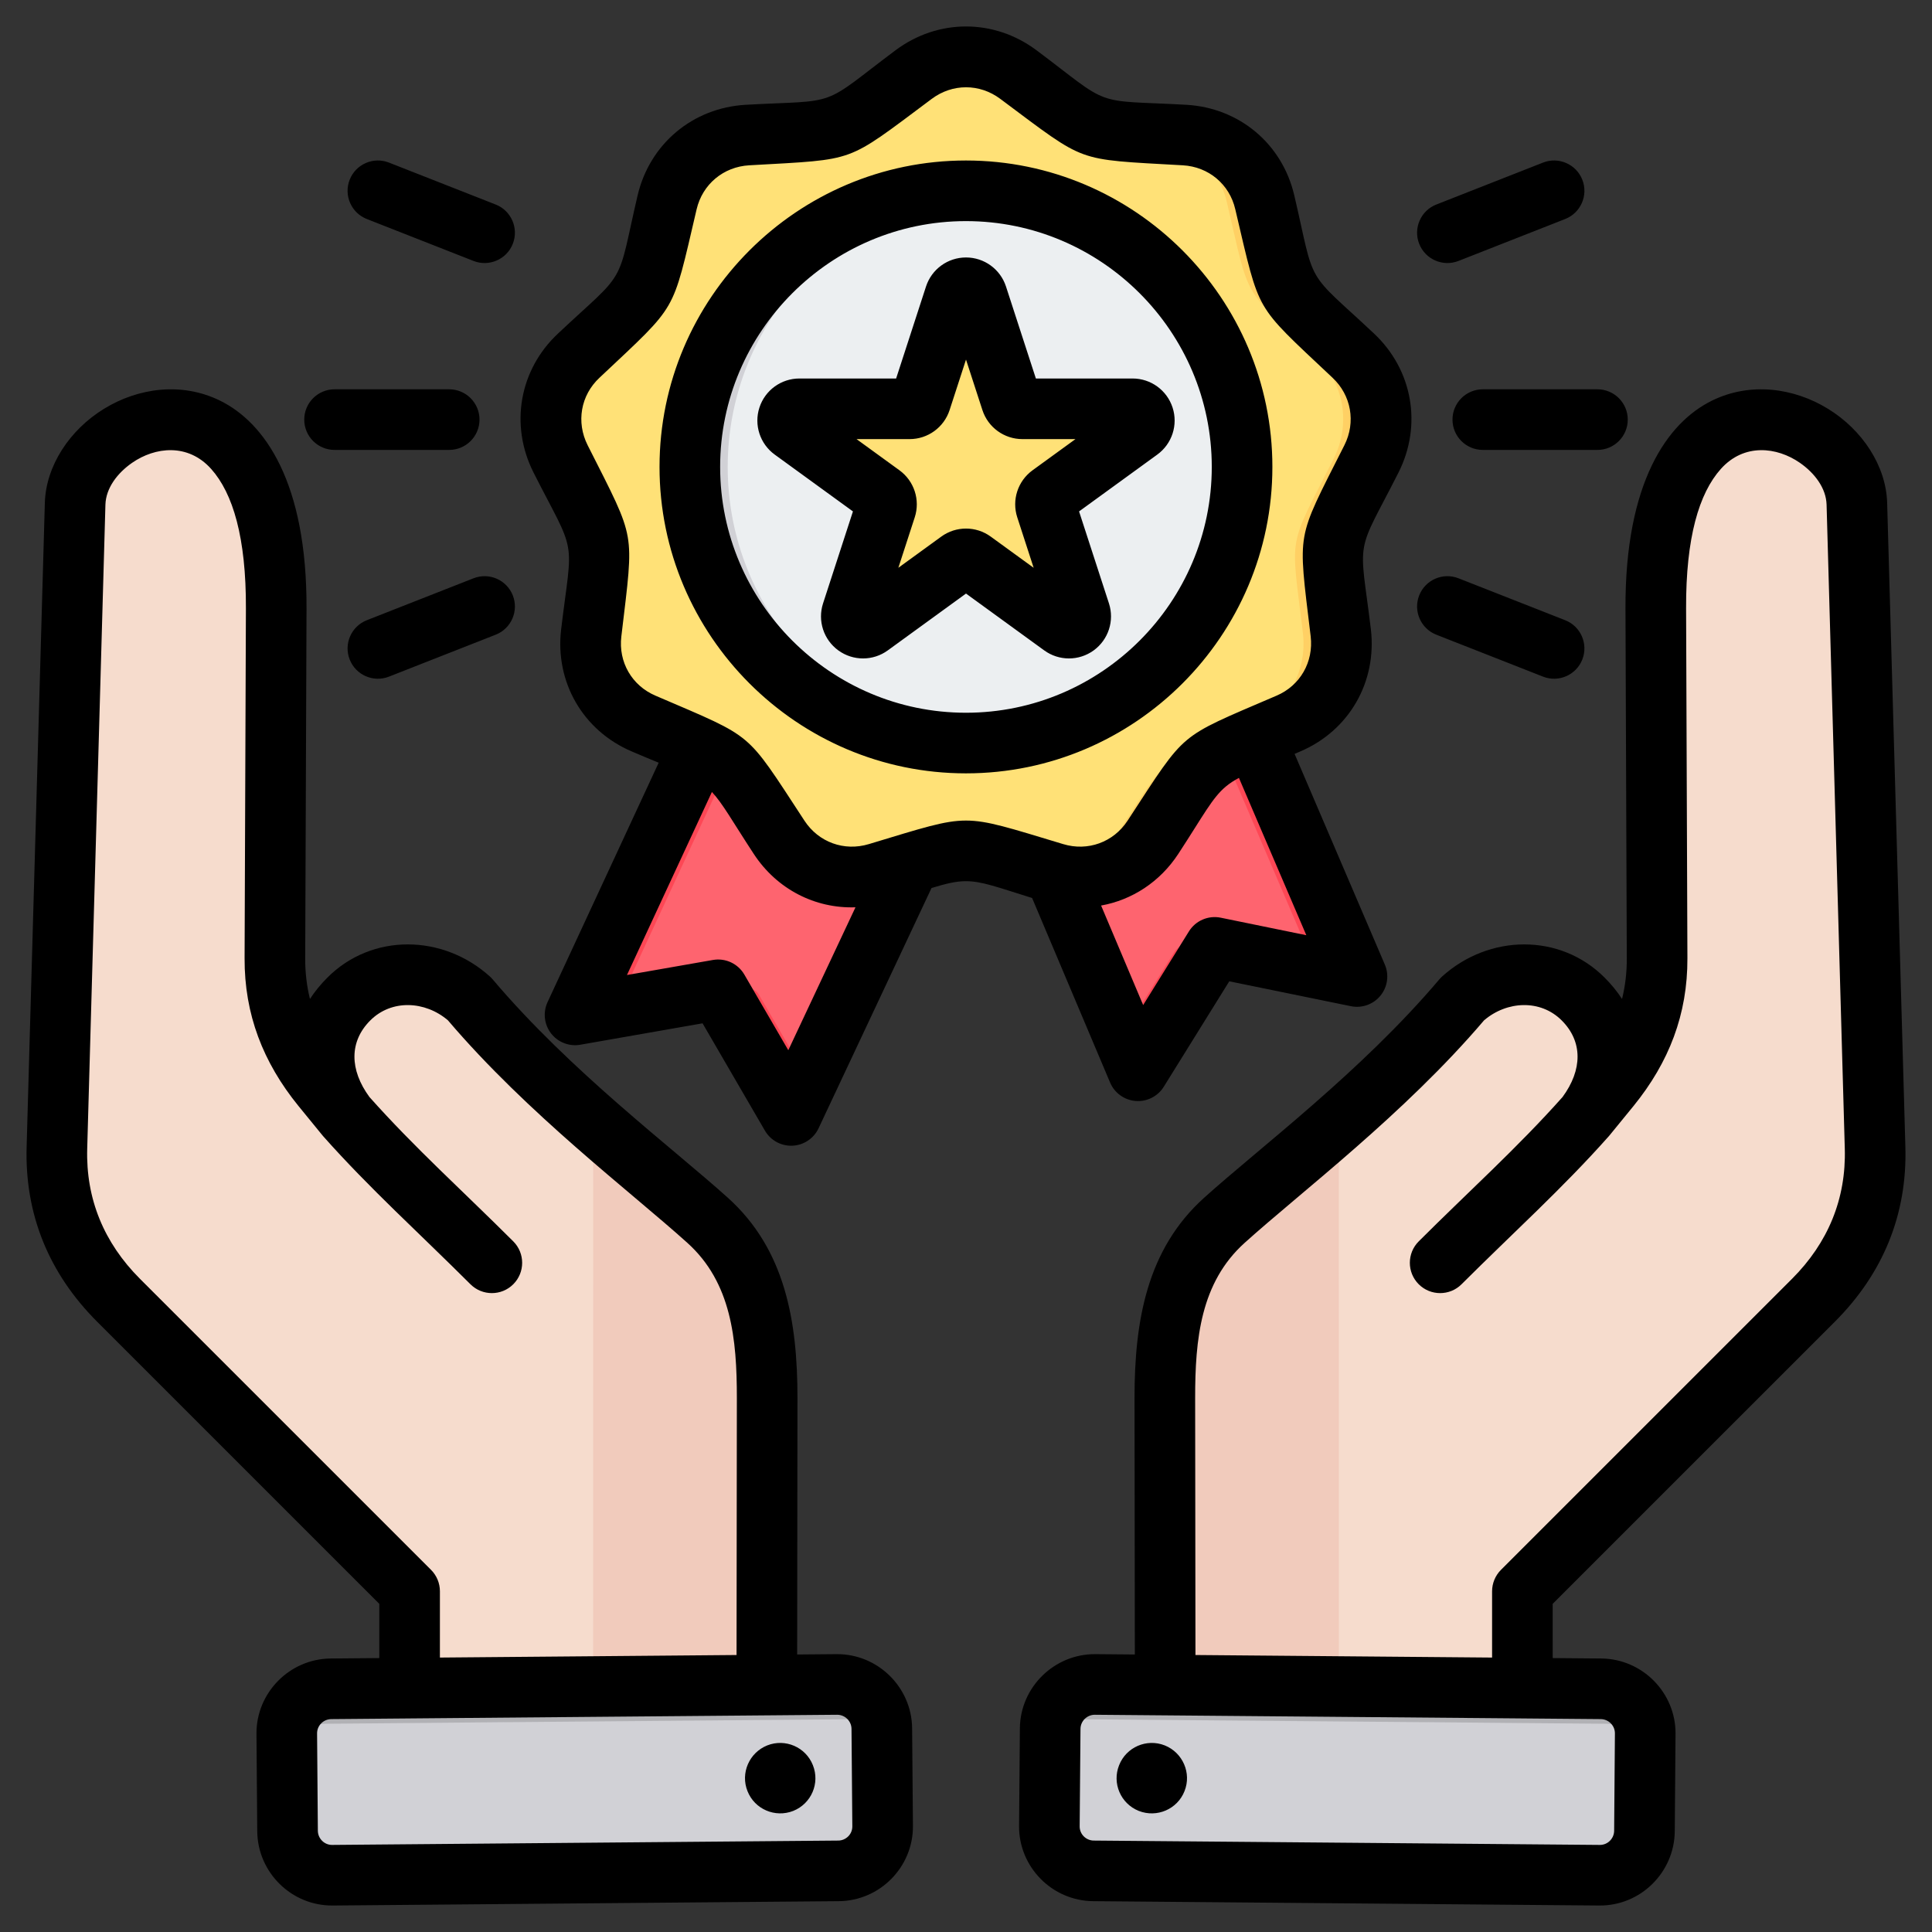 <svg xmlns="http://www.w3.org/2000/svg" clip-rule="evenodd" fill-rule="evenodd" stroke-linejoin="round" stroke-miterlimit="2" viewBox="0 0 510 510"><rect x="0" y="0" width="510" height="510" fill="#333333" stroke="none"/><g><g><g><path d="m306.301 464.946-.138-95.862c-.028-18.002 2.342-34.907 15.711-46.962 14.907-13.42 41.979-33.759 62.824-58.415 9.213-8.307 23.107-8.772 31.878-.013 8.758 8.78 9.056 20.615.001 31.899l7.099-8.747c8.138-9.995 12.46-20.981 12.406-33.888l-.352-92.291c-.263-71.744 52.395-51.85 53.094-27.66l4.809 169.922c.43 15.606-5.191 29.191-16.248 40.243l-76.845 76.849-.008 44.914c-.014 8.624-7.044 15.65-15.68 15.658l-62.881.011c-8.623-.013-15.65-7.043-15.67-15.658z" fill="#f6dccd"></path><path d="m306.301 464.946-.138-95.862c-.028-18.002 2.342-34.907 15.711-46.962 7.958-7.184 19.429-16.352 31.542-27.083l.017 185.572-31.462-.007c-8.623-.013-15.65-7.043-15.67-15.658z" fill="#f1cbbc"></path><path d="m290.415 444.661 133.577 1.14c6.459.063 11.694 5.395 11.644 11.832l-.223 25.737c-.051 6.437-5.383 11.673-11.854 11.632l-133.565-1.162c-6.471-.042-11.706-5.374-11.644-11.833l.211-25.715c.063-6.459 5.395-11.694 11.854-11.631z" fill="#d1d1d6"></path><path d="m376.902 454.612-.034.009-23.442-.197-47.108-.408-27.46-.237c1.211-5.248 5.96-9.174 11.557-9.118l15.864.123 47.142.399 47.107.408 23.464.21c6.459.063 11.694 5.395 11.644 11.832l-.081 9.191c.028-6.45-5.198-11.748-11.635-11.798l-23.387-.194z" fill="#b1b1b5"></path></g><g><path d="m203.7 464.946.137-95.862c.028-18.002-2.342-34.907-15.711-46.962-14.907-13.42-41.978-33.759-62.824-58.415-9.213-8.307-23.107-8.772-31.878-.013-8.758 8.78-9.056 20.615 0 31.899l-7.1-8.747c-8.138-9.995-12.46-20.981-12.406-33.888l.352-92.291c.263-71.744-52.395-51.85-53.093-27.66l-4.81 169.922c-.43 15.606 5.191 29.191 16.248 40.243l76.846 76.849.007 44.914c.014 8.624 7.044 15.65 15.68 15.658l62.881.011c8.624-.013 15.65-7.043 15.671-15.658z" fill="#f6dccd"></path><path d="m203.7 464.946.137-95.862c.028-18.002-2.342-34.907-15.711-46.962-7.958-7.184-19.428-16.352-31.542-27.083l-.017 185.572 31.462-.007c8.624-.013 15.65-7.043 15.671-15.658z" fill="#f1cbbc"></path><path d="m219.585 444.661-133.577 1.14c-6.459.063-11.694 5.395-11.644 11.832l.223 25.737c.051 6.437 5.383 11.673 11.854 11.632l133.565-1.162c6.471-.042 11.707-5.374 11.644-11.833l-.211-25.715c-.063-6.459-5.395-11.694-11.854-11.631z" fill="#d1d1d6"></path><path d="m133.098 454.612.034.009 23.442-.197 47.108-.408 27.461-.237c-1.211-5.248-5.961-9.174-11.558-9.118l-15.864.123-47.141.399-47.108.408-23.464.21c-6.459.063-11.694 5.395-11.644 11.832l.082 9.191c-.029-6.45 5.197-11.748 11.634-11.798l23.387-.194z" fill="#b1b1b5"></path></g><g><path d="m245.541 216.381s-26.254 55.848-34.352 73.075c-.458.974-1.419 1.614-2.495 1.661-1.076.046-2.088-.508-2.629-1.439-4.359-7.5-12.607-21.695-15.477-26.633-.609-1.049-1.808-1.607-3.003-1.398-5.622.985-21.775 3.815-30.325 5.313-1.062.186-2.139-.234-2.796-1.089s-.784-2.005-.33-2.983c8.065-17.378 34.272-73.85 34.272-73.85z" fill="#fe646f"></path><path d="m164.353 265.717-7.093 1.243c-1.062.186-2.139-.234-2.796-1.089s-.784-2.005-.33-2.983l34.272-73.85 8.183 3.916-32.455 69.934c-.427.921-.34 1.993.219 2.829zm48.958 19.223-2.122 4.516c-.458.974-1.419 1.614-2.495 1.661-1.076.046-2.088-.508-2.629-1.439l-15.775-27.18c-.03-.052-.063-.104-.096-.154l7.093-1.243c1.195-.209 2.394.348 3.003 1.397z" fill="#fd4755"></path><path d="m273.231 218.353s18.555 43.905 25.004 59.163c.421.997 1.363 1.676 2.441 1.76 1.079.084 2.115-.44 2.686-1.359 4.586-7.384 13.211-21.269 16.216-26.106.639-1.029 1.853-1.552 3.04-1.309 5.591 1.144 21.668 4.433 30.17 6.172 1.055.216 2.143-.172 2.824-1.007s.842-1.979.418-2.97c-7.006-16.354-28.499-66.534-28.499-66.534z" fill="#fe646f"></path><path d="m296.362 273.086 13.734-21.938c.639-1.03 1.852-1.552 3.04-1.309l6.896 1.411-16.67 26.667c-.571.919-1.607 1.443-2.686 1.359-1.078-.084-2.02-.763-2.441-1.76zm49.527-17.823c.44-.778.5-1.727.141-2.566l-26.474-61.806 7.975-4.728 28.499 66.534c.424.991.263 2.135-.418 2.97s-1.769 1.223-2.824 1.007z" fill="#fd4755"></path><path d="m268.842 19.703c21.713 16.233 16.784 14.441 43.839 15.957 10.408.586 18.852 7.651 21.195 17.784 6.204 26.399 3.585 21.85 23.333 40.426 7.582 7.1 9.512 17.956 4.825 27.262-12.235 24.194-11.339 19.024-8.099 45.941 1.206 10.339-4.274 19.886-13.855 23.953-24.918 10.684-20.92 7.306-35.74 30.018-5.686 8.685-16.06 12.476-26.02 9.444-25.952-7.824-20.713-7.824-46.631 0-9.994 3.032-20.334-.759-26.02-9.444-14.855-22.712-10.822-19.334-35.74-30.018-9.581-4.067-15.095-13.614-13.855-23.953 3.205-26.917 4.136-21.747-8.099-45.941-4.687-9.306-2.792-20.162 4.825-27.262 19.748-18.576 17.129-14.027 23.298-40.426 2.378-10.133 10.822-17.198 21.23-17.784 27.055-1.516 22.126.276 43.839-15.957 8.34-6.238 19.335-6.238 27.675 0z" fill="#ffe177"></path><path d="m250.004 15.587c6.403-1.457 13.222-.085 18.838 4.116 21.713 16.233 16.784 14.441 43.839 15.957 10.408.586 18.852 7.651 21.195 17.784 6.204 26.399 3.585 21.85 23.333 40.426 7.582 7.1 9.512 17.956 4.825 27.262-12.235 24.194-11.339 19.024-8.099 45.941 1.206 10.339-4.274 19.886-13.855 23.953-24.918 10.684-20.92 7.306-35.74 30.018-5.336 8.15-14.8 11.991-24.177 9.927 5.678-1.274 10.769-4.722 14.177-9.927 14.82-22.712 10.822-19.334 35.74-30.018 9.581-4.067 15.061-13.614 13.855-23.953-3.24-26.917-4.136-21.747 8.099-45.941 4.687-9.306 2.757-20.162-4.825-27.262-19.748-18.576-17.129-14.027-23.333-40.426-2.343-10.133-10.787-17.198-21.195-17.784-27.055-1.516-22.126.276-43.839-15.957-2.724-2.038-5.732-3.41-8.838-4.116zm-.011 209.588c-4.092.833-9.33 2.604-18.304 5.313-4.003 1.214-8.061 1.334-11.854.484.619-.136 1.237-.297 1.854-.484 16.944-5.115 20.572-6.886 28.304-5.313z" fill="#ffd064"></path><path d="m254.987 196.158c40.175 0 72.89-32.753 72.89-72.889s-32.715-72.89-72.89-72.89c-40.136 0-72.889 32.754-72.889 72.89s32.753 72.889 72.889 72.889z" fill="#eceff1"></path><path d="m259.989 50.549c-37.821 2.584-67.891 34.263-67.891 72.72 0 38.456 30.07 70.135 67.891 72.719-1.653.113-3.321.17-5.002.17-40.136 0-72.889-32.753-72.889-72.889s32.753-72.89 72.889-72.89c1.681 0 3.349.057 5.002.17z" fill="#d1d1d6"></path><path d="m252.051 78.118c.415-1.278 1.606-2.143 2.949-2.143s2.534.865 2.949 2.143l8.989 27.664c.415 1.278 1.605 2.143 2.949 2.143h29.088c1.343 0 2.534.865 2.949 2.142.415 1.278-.04 2.678-1.127 3.467l-23.532 17.098c-1.087.789-1.542 2.189-1.127 3.466l8.989 27.665c.415 1.277-.04 2.677-1.126 3.467-1.087.789-2.559.789-3.646 0l-23.532-17.098c-1.087-.79-2.559-.79-3.645 0l-23.533 17.098c-1.087.789-2.559.789-3.645 0-1.087-.79-1.542-2.19-1.127-3.467l8.989-27.665c.415-1.277-.04-2.677-1.126-3.466l-23.533-17.098c-1.087-.789-1.542-2.189-1.127-3.467.416-1.277 1.606-2.142 2.949-2.142h29.089c1.343 0 2.533-.865 2.948-2.143z" fill="#ffe177"></path><path d="m252.716 76.979c.574-.625 1.396-1.004 2.284-1.004 1.343 0 2.534.865 2.949 2.143l8.989 27.664c.415 1.278 1.605 2.143 2.949 2.143h-4.569c-1.343 0-2.534-.865-2.949-2.143l-8.989-27.664c-.14-.433-.37-.818-.664-1.139zm41.69 30.946h4.569c1.343 0 2.534.865 2.949 2.142.415 1.278-.04 2.678-1.127 3.467l-23.532 17.098c-1.087.789-1.542 2.189-1.127 3.466l8.989 27.665c.415 1.277-.04 2.677-1.126 3.467-1.087.789-2.559.789-3.646 0l-.504-.367c.778-.813 1.064-2.002.707-3.1l-8.988-27.665c-.416-1.277.039-2.677 1.126-3.466l23.533-17.098c1.086-.789 1.541-2.189 1.126-3.467-.415-1.277-1.605-2.142-2.949-2.142zm-41.69 40.542-23.071 16.763c-1.087.789-2.559.789-3.645 0-.153-.111-.293-.234-.42-.367l23.029-16.731c1.087-.79 2.558-.79 3.645 0z" fill="#ffd064"></path></g></g><path d="m409.875 437.693 12.852.111h.022c10.87.124 19.652 9.095 19.55 19.915l-.205 25.716v.028c-.125 10.87-9.096 19.652-19.92 19.549l-133.577-1.149c-10.901-.086-19.693-9.063-19.59-19.897l.217-25.739v-.008c.103-10.828 9.049-19.629 19.9-19.565h.021l10.425.09-.082-67.63c-.015-20.369 3.235-39.298 18.364-52.925 14.706-13.258 41.482-33.304 62.083-57.645.232-.274.481-.532.747-.772 12.389-11.178 31.115-11.511 42.907.304 1.783 1.784 3.315 3.665 4.589 5.624.844-3.398 1.272-6.954 1.256-10.702l-.349-92.32c-.131-33.396 11.069-49.144 22.841-54.922 10.137-4.975 21.611-3.368 30.602 2.147 9.084 5.571 15.358 15.056 15.636 24.863l4.807 169.929c.526 17.907-5.911 33.473-18.558 46.148l-.006.006-74.533 74.525zm-102.446 15.119-18.406-.158h-.01c-2.061-.004-3.769 1.657-3.789 3.716l-.218 25.732v.008c-.019 2.051 1.655 3.737 3.718 3.754h.005l133.582 1.149h.007c2.058.019 3.749-1.661 3.777-3.725l.204-25.697v-.012c.02-2.058-1.662-3.75-3.727-3.776l-20.696-.178c-.047-.001-.094-.001-.141-.002l-94.146-.81c-.053 0-.106 0-.16-.001zm86.446-15.257-.001-17.494c0-2.122.843-4.157 2.343-5.657l76.871-76.864c9.427-9.448 14.282-21.028 13.89-34.375l-.001-.009-4.806-169.936c-.124-4.377-3.162-8.359-7.061-11.06-6.016-4.168-14.703-5.242-20.852 1.627-5.75 6.423-9.246 18.115-9.173 36.829l.349 92.318c.06 14.823-4.864 27.48-14.195 38.985-.006.007-.012.014-.018.021 0 0-6.343 7.766-6.345 7.769-.069.085-.141.168-.213.25-.003.003-.005.006-.008.009-12.203 13.745-25.263 25.487-38.841 39.044-3.124 3.12-8.193 3.116-11.313-.008-3.12-3.125-3.116-8.194.008-11.314 13.259-13.239 26.033-24.699 37.961-38.097 5.284-7.189 5.357-14.647-.201-20.211l-.003-.002c-5.62-5.631-14.477-5.185-20.502-.047-21.072 24.757-48.212 45.229-63.201 58.741l-.002.003c-11.629 10.474-13.085 25.369-13.073 41.024l.082 67.781zm-98.458 28.411c1.884-4.775 7.278-7.106 12.054-5.221 4.76 1.911 7.117 7.32 5.206 12.08-1.884 4.776-7.305 7.091-12.08 5.206-4.761-1.91-7.091-7.304-5.18-12.065zm-195.292-28.273.001-14.319-74.532-74.525-.007-.006c-12.647-12.675-19.083-28.241-18.558-46.139l4.807-169.938c.278-9.807 6.552-19.292 15.636-24.863 8.992-5.515 20.466-7.122 30.602-2.147 11.772 5.778 22.972 21.526 22.841 54.921l-.349 92.321c-.015 3.748.412 7.304 1.256 10.702 1.274-1.959 2.806-3.84 4.589-5.624 11.793-11.815 30.518-11.482 42.907-.304.266.24.516.498.747.772 20.601 24.341 47.377 44.387 62.083 57.645 15.129 13.627 18.379 32.556 18.364 52.925l-.081 67.63 10.424-.09h.022c10.85-.064 19.796 8.737 19.899 19.565v.008l.218 25.732c.102 10.841-8.69 19.818-19.585 19.904l-133.575 1.149c-10.832.103-19.803-8.679-19.927-19.549-.001-.009-.001-.018-.001-.028l-.204-25.704c-.103-10.832 8.679-19.803 19.549-19.927h.022zm94.305-.811.082-67.781c.012-15.655-1.444-30.55-13.073-41.024l-.002-.003c-14.989-13.512-42.129-33.984-63.202-58.742-6.023-5.137-14.88-5.584-20.501.048l-.002.002c-5.559 5.564-5.485 13.022-.202 20.211 11.928 13.398 24.702 24.858 37.961 38.097 3.125 3.12 3.128 8.189.008 11.314-3.119 3.124-8.189 3.128-11.313.008-13.578-13.557-26.637-25.299-38.841-39.044-.002-.003-.005-.006-.007-.009-.073-.082-.144-.165-.214-.25-.002-.003-6.345-7.769-6.345-7.769-.006-.007-.012-.014-.018-.021-9.331-11.505-14.255-24.162-14.195-38.983l.35-92.32c.073-18.714-3.424-30.406-9.174-36.829-6.148-6.869-14.835-5.795-20.852-1.627-3.898 2.701-6.936 6.683-7.061 11.06l-4.806 169.936v.009c-.392 13.347 4.462 24.927 13.889 34.375l76.871 76.864c1.501 1.5 2.344 3.535 2.344 5.657l-.002 17.494zm-86.306 16.743c-12.429.107-20.703.178-20.705.178-2.061.032-3.737 1.721-3.718 3.776v.012s.205 25.697.205 25.716c.038 2.055 1.725 3.725 3.776 3.706h.007l133.582-1.149h.006c2.062-.017 3.737-1.703 3.717-3.754v-.008l-.217-25.732c-.021-2.062-1.735-3.726-3.8-3.716 0 0-7.265.062-18.406.158-.053.001-.107.001-.16.001-24.721.213-68.322.588-94.145.81-.048.001-.095.001-.142.002zm106.459 12.341c1.911 4.761-.419 10.155-5.18 12.065-4.775 1.885-10.195-.43-12.08-5.206-1.911-4.76.446-10.169 5.206-12.08 4.776-1.885 10.17.446 12.054 5.221zm-40.71-264.627c-2.037-.839-4.376-1.805-7.089-2.969-12.897-5.484-20.324-18.338-18.654-32.254 1.448-12.161 2.615-17.055 1.806-21.66-.81-4.603-3.576-8.801-9.1-19.725l-.006-.012c-6.309-12.525-3.746-27.134 6.498-36.696 8.914-8.384 12.948-11.388 15.282-15.438 2.335-4.052 2.911-9.049 5.698-20.973l.002-.007c3.2-13.638 14.56-23.155 28.569-23.944h.001c12.221-.685 17.24-.39 21.634-1.99 4.395-1.599 8.054-5.053 17.862-12.386 11.228-8.398 26.029-8.398 37.257 0 9.808 7.333 13.467 10.787 17.862 12.386 4.394 1.6 9.413 1.305 21.633 1.99h.002c14.014.789 25.373 10.31 28.536 23.949 2.801 11.921 3.387 16.918 5.726 20.97s6.375 7.059 15.285 15.44c10.207 9.558 12.812 24.172 6.502 36.699l-.006.012c-5.526 10.928-8.3 15.127-9.114 19.731-.813 4.602.356 9.492 1.818 21.644.002.009.003.019.004.029 1.623 13.916-5.766 26.755-18.656 32.235-.508.218-1.004.429-1.486.634l23.823 55.618c1.172 2.737.728 5.898-1.153 8.205s-4.888 3.38-7.804 2.783c0 0-32.107-6.569-32.107-6.569l-17.291 27.836c-1.577 2.539-4.439 3.987-7.419 3.754s-5.582-2.108-6.746-4.861l-20.592-48.725c-9.162-2.851-13.289-4.436-17.458-4.436-2.628 0-5.237.63-9.095 1.809l-29.818 63.428c-1.265 2.692-3.92 4.46-6.892 4.589s-5.77-1.401-7.265-3.973l-16.463-28.332-32.278 5.655c-2.934.514-5.911-.645-7.725-3.008-1.815-2.363-2.166-5.538-.912-8.24zm153.174 4.001c-1.34.716-2.461 1.445-3.481 2.301-3.583 3.007-5.834 7.509-12.526 17.764l-.007.01c-4.844 7.398-12.213 12.158-20.37 13.624 4.712 11.149 11.104 26.273 11.104 26.273l12.079-19.447c1.767-2.844 5.119-4.287 8.4-3.616 0 0 22.59 4.622 22.59 4.622zm-101.221 34.164c-10.659.37-20.746-4.765-26.85-14.089l-.003-.003c-5.732-8.764-8.213-13.328-11.046-16.348l-22.424 48.318 22.69-3.974c3.302-.579 6.614.962 8.298 3.86 0 0 11.6 19.963 11.6 19.963zm38.224-213.406c-5.452-4.078-12.639-4.078-18.091 0l-.002.001c-11.905 8.9-16.636 12.666-21.97 14.607-5.334 1.942-11.375 2.099-26.209 2.93-6.807.383-12.335 4.997-13.891 11.623-3.382 14.472-4.58 20.398-7.415 25.316-2.834 4.918-7.362 8.925-18.191 19.111-.008.009-.017.017-.026.025-4.975 4.637-6.196 11.73-3.136 17.808 6.707 13.265 9.592 18.576 10.575 24.166.982 5.588.081 11.565-1.676 26.323l-.001.007c-.809 6.748 2.785 12.981 9.038 15.635.009.004.018.008.027.012 13.666 5.859 19.29 8.074 23.637 11.726 4.345 3.651 7.501 8.814 15.643 21.263 3.716 5.676 10.473 8.152 17.004 6.17l.011-.003c14.214-4.291 19.94-6.209 25.615-6.209 5.673 0 11.408 1.918 25.637 6.208.007.002.014.004.021.006 6.506 1.981 13.281-.498 16.996-6.17 8.125-12.452 11.283-17.615 15.634-21.267 4.352-3.652 9.984-5.866 23.647-11.724.009-.004.018-.008.027-.012 6.258-2.656 9.82-8.9 9.036-15.652-1.776-14.752-2.674-20.73-1.687-26.32.988-5.588 3.881-10.898 10.587-24.159 3.063-6.083 1.807-13.179-3.149-17.82l-.014-.013c-10.826-10.183-15.353-14.189-18.192-19.106-2.839-4.918-4.045-10.843-7.446-25.318-.003-.009-.005-.018-.007-.027-1.53-6.616-7.055-11.216-13.851-11.599-14.834-.831-20.875-.988-26.21-2.93-5.333-1.941-10.064-5.707-21.969-14.607zm-9.063 178.049c-44.541 0-80.889-36.349-80.889-80.89s36.348-80.889 80.889-80.889c44.584 0 80.89 36.348 80.89 80.889s-36.306 80.89-80.89 80.89zm0-16c35.766 0 64.89-29.159 64.89-64.89 0-35.73-29.124-64.889-64.89-64.889-35.731 0-64.889 29.159-64.889 64.889 0 35.731 29.158 64.89 64.889 64.89zm-18.433-88.233 7.889-24.279c1.486-4.574 5.748-7.671 10.557-7.671s9.071 3.097 10.557 7.671l7.889 24.279h25.529c4.809 0 9.071 3.096 10.557 7.67s-.142 9.584-4.032 12.411l-20.653 15.005 7.888 24.28c1.486 4.573-.142 9.584-4.032 12.411-3.891 2.826-9.159 2.826-13.05 0l-20.653-15.006-20.653 15.006c-3.891 2.826-9.159 2.826-13.05 0-3.89-2.827-5.518-7.838-4.032-12.411l7.889-24.28-20.654-15.005c-3.89-2.827-5.518-7.837-4.032-12.411s5.748-7.67 10.557-7.67zm-10.45 16 11.334 8.234c3.891 2.827 5.519 7.838 4.032 12.411l-4.329 13.324 11.334-8.234c3.891-2.827 9.159-2.827 13.05 0l11.334 8.234-4.329-13.324c-1.486-4.573.142-9.584 4.032-12.411l11.334-8.234h-14.009c-4.809 0-9.072-3.097-10.558-7.671l-4.329-13.324-4.329 13.324c-1.486 4.574-5.748 7.671-10.557 7.671zm165.317 2.854c-4.415 0-8-3.584-8-8 0-4.415 3.585-8 8-8h30.267c4.415 0 8 3.585 8 8 0 4.416-3.585 8-8 8zm-12.27 48.777c-4.11-1.615-6.135-6.262-4.52-10.371 1.615-4.11 6.262-6.135 10.372-4.52l28.169 11.069c4.11 1.615 6.135 6.262 4.52 10.372-1.615 4.109-6.262 6.134-10.371 4.52zm5.852-98.662c-4.11 1.615-8.757-.41-10.372-4.52-1.615-4.109.41-8.757 4.52-10.372l28.17-11.069c4.109-1.615 8.756.411 10.371 4.52s-.41 8.757-4.52 10.372zm-266.424 33.885c4.415 0 8 3.585 8 8 0 4.416-3.585 8-8 8h-30.267c-4.415 0-8-3.584-8-8 0-4.415 3.585-8 8-8zm6.419 49.886c4.109-1.615 8.756.41 10.371 4.52 1.615 4.109-.41 8.756-4.52 10.371l-28.169 11.07c-4.11 1.614-8.757-.411-10.372-4.52-1.615-4.11.41-8.757 4.52-10.372zm5.851-98.663c4.11 1.615 6.135 6.263 4.52 10.372-1.615 4.11-6.262 6.135-10.371 4.52l-28.17-11.069c-4.11-1.615-6.135-6.263-4.52-10.372s6.262-6.135 10.372-4.52z"></path></g></svg>